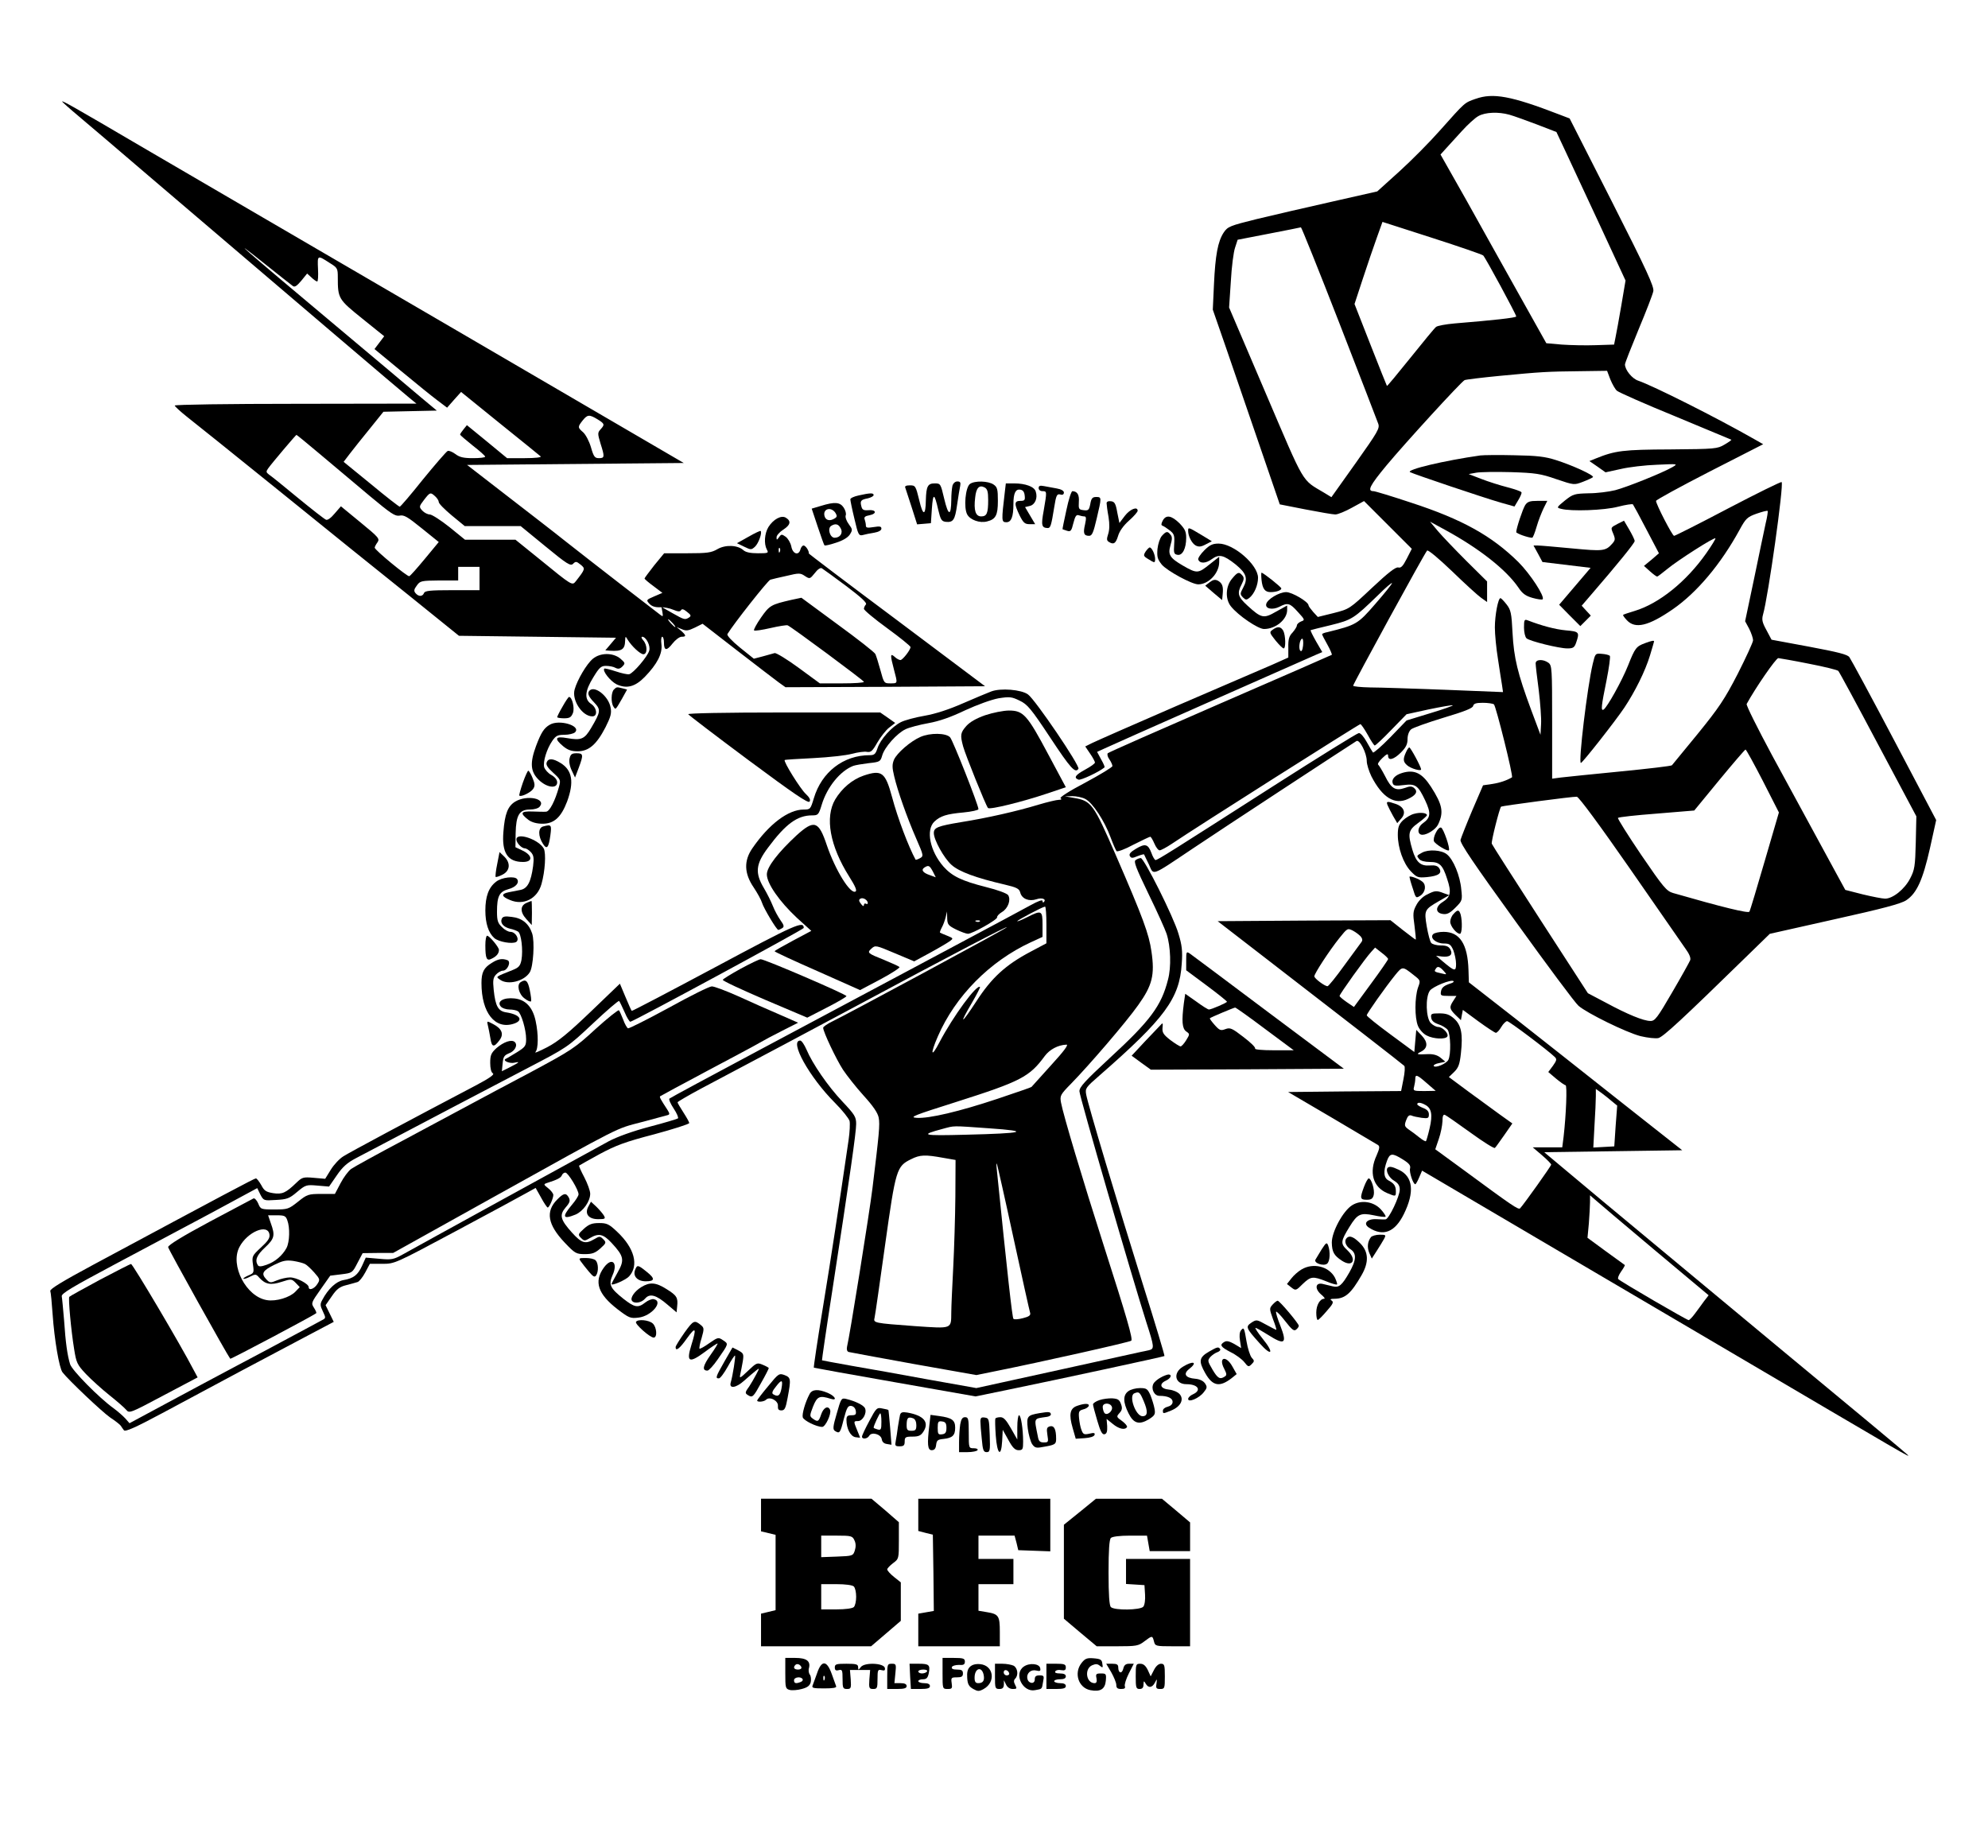 <?xml version="1.0" standalone="no"?>
<!DOCTYPE svg PUBLIC "-//W3C//DTD SVG 20010904//EN"
 "http://www.w3.org/TR/2001/REC-SVG-20010904/DTD/svg10.dtd">
<svg version="1.0" xmlns="http://www.w3.org/2000/svg"
 width="1024pt" height="952pt" viewBox="0 0 1024 952"
 preserveAspectRatio="xMidYMid meet">

<g transform="translate(0,952) scale(0.1,-0.1)"
fill="#000000" stroke="none">
<path d="M7601 9011 c-59 -21 -52 -15 -184 -163 -52 -59 -146 -154 -209 -211
l-114 -103 -234 -53 c-129 -29 -302 -69 -385 -89 -141 -35 -151 -39 -172 -70
-30 -46 -43 -116 -50 -267 l-6 -130 66 -190 c36 -105 113 -330 172 -501 l107
-312 132 -26 c72 -14 142 -26 154 -26 13 0 52 16 86 35 l62 34 123 -123 123
-123 -26 -51 c-20 -39 -30 -49 -44 -45 -13 3 -51 -26 -135 -105 -116 -109
-116 -109 -198 -130 l-81 -20 -24 26 c-13 15 -24 30 -24 34 0 18 -85 68 -115
68 -36 0 -98 -37 -103 -62 -5 -24 32 -31 67 -14 44 23 55 20 96 -26 37 -40 37
-42 17 -49 -12 -5 -22 -14 -22 -21 0 -6 -10 -22 -22 -36 -18 -18 -23 -35 -22
-77 l0 -52 -85 -38 c-48 -20 -268 -116 -490 -211 -222 -96 -419 -183 -437
-192 l-34 -17 25 -37 c14 -20 25 -41 25 -46 0 -5 -22 -21 -50 -36 -51 -28 -61
-42 -35 -52 11 -5 107 40 134 63 3 2 -5 20 -17 41 l-21 39 37 17 c32 16 995
441 1090 483 l33 14 -32 55 c-17 30 -30 56 -28 58 2 1 49 13 104 26 109 27
118 33 243 154 39 39 72 67 72 62 0 -5 -39 -53 -86 -107 -91 -105 -98 -108
-246 -145 -16 -3 -28 -8 -28 -11 0 -3 12 -27 27 -53 15 -27 25 -51 23 -53 -3
-2 -261 -115 -575 -251 -313 -136 -574 -251 -579 -256 -4 -5 -1 -19 8 -31 9
-13 16 -29 16 -35 0 -6 -63 -44 -139 -85 -84 -44 -135 -77 -128 -81 8 -5 4 -8
-9 -8 -11 0 -58 -11 -105 -25 -108 -33 -266 -69 -399 -90 -120 -20 -140 -28
-140 -56 0 -35 52 -129 91 -164 39 -35 125 -67 276 -102 60 -14 73 -21 78 -40
8 -33 45 -48 84 -35 29 10 53 0 37 -15 -3 -4 -6 -1 -6 6 0 8 -24 -1 -62 -22
-65 -36 -581 -311 -1393 -744 -253 -135 -463 -248 -467 -252 -4 -4 6 -27 22
-51 16 -24 26 -47 22 -51 -4 -3 -70 -23 -147 -43 -87 -23 -167 -52 -210 -75
-103 -56 -1001 -549 -1061 -583 -47 -26 -57 -28 -121 -22 l-69 6 -19 -42 c-22
-48 -44 -65 -97 -74 -37 -7 -78 -45 -108 -102 -12 -21 -11 -30 3 -59 16 -34
16 -35 -6 -46 -12 -7 -78 -42 -147 -79 -69 -37 -197 -106 -285 -152 -88 -47
-250 -133 -359 -192 l-199 -107 -21 24 c-12 13 -39 37 -61 53 -75 54 -214 195
-224 227 -14 46 -23 108 -31 227 -5 58 -10 113 -12 123 -2 14 53 47 267 161
149 79 376 200 505 269 l235 127 16 -33 c17 -32 18 -32 80 -28 57 3 69 7 109
41 44 37 48 38 105 33 l60 -5 40 58 c30 44 54 65 100 89 334 176 717 377 884
464 203 106 204 106 334 228 72 68 133 120 136 117 3 -3 15 -28 28 -57 12 -29
26 -51 30 -50 21 4 893 476 893 483 0 38 -41 20 -454 -201 -236 -126 -430
-228 -432 -226 -2 1 -16 33 -32 71 l-29 69 -150 -144 c-116 -111 -167 -153
-224 -183 -41 -21 -68 -33 -61 -25 15 16 16 91 1 160 -15 71 -52 110 -109 116
-56 6 -92 -15 -71 -41 7 -9 28 -16 45 -16 17 0 37 -4 44 -9 17 -11 42 -95 42
-143 0 -35 -4 -41 -47 -68 -27 -16 -52 -32 -58 -34 -19 -9 20 -26 45 -20 31 7
26 2 -25 -24 l-40 -20 4 40 c3 34 8 42 32 52 31 11 47 42 31 58 -16 16 -58 1
-95 -31 -27 -25 -32 -36 -32 -76 0 -28 5 -49 14 -54 9 -6 -18 -25 -90 -63
-339 -178 -649 -344 -680 -364 -20 -12 -49 -43 -65 -69 l-29 -47 -58 5 c-55 5
-61 3 -90 -25 -55 -53 -73 -61 -120 -54 -36 6 -46 12 -61 41 -11 19 -23 35
-28 35 -8 0 -160 -81 -838 -445 -158 -85 -224 -125 -221 -135 3 -8 8 -62 12
-120 9 -130 34 -277 51 -299 32 -41 204 -204 246 -233 26 -17 50 -36 54 -42 4
-6 11 -17 16 -23 6 -10 58 13 198 88 104 56 288 154 409 219 121 64 277 147
347 184 l127 67 -21 43 -21 43 32 46 c25 37 41 49 74 57 23 6 49 13 58 16 9 2
27 25 40 49 l24 45 64 0 c64 0 66 1 380 169 174 93 337 181 363 196 l47 26 28
-50 c15 -28 31 -51 34 -51 8 0 29 47 29 65 0 7 -12 23 -26 34 -24 19 -25 21
-8 27 54 17 73 27 78 40 3 8 11 14 18 14 14 0 68 -89 68 -112 0 -8 -16 -33
-35 -55 -52 -62 -46 -76 20 -49 39 17 75 68 75 107 0 15 -14 53 -30 84 -17 32
-29 59 -27 61 2 2 49 28 105 59 84 45 131 63 281 102 100 27 181 53 181 58 0
6 -14 30 -30 55 -16 25 -30 48 -30 52 0 3 53 34 118 69 297 157 605 321 797
424 492 264 796 423 780 408 -11 -11 -822 -448 -897 -484 -27 -13 -48 -28 -48
-33 0 -21 67 -162 102 -216 20 -30 67 -90 106 -133 50 -55 73 -89 78 -114 7
-36 2 -84 -32 -363 -15 -124 -118 -766 -131 -817 -3 -14 0 -24 8 -27 8 -2 159
-30 336 -62 l322 -57 108 22 c224 45 684 148 690 155 9 9 -22 117 -142 491
-108 337 -208 671 -220 736 -6 35 -4 40 53 98 91 93 283 316 345 404 72 101
86 154 68 276 -13 90 -42 170 -184 497 -115 264 -125 279 -216 294 l-46 8 38
1 c21 0 52 -6 68 -15 37 -19 98 -112 129 -196 13 -35 27 -67 31 -72 4 -5 43 9
87 33 44 22 83 41 87 41 3 0 13 -16 21 -35 8 -19 20 -35 27 -35 7 0 35 15 62
33 127 86 965 617 972 617 4 0 21 -25 38 -55 16 -30 33 -55 36 -55 4 0 43 36
86 81 l78 80 114 25 c63 13 119 23 124 21 5 -1 -47 -20 -114 -40 l-124 -38
-83 -86 c-46 -47 -86 -82 -90 -79 -3 4 -18 28 -32 54 -15 27 -32 47 -41 46 -9
-1 -209 -125 -445 -276 -514 -329 -591 -378 -602 -378 -4 0 -14 16 -21 36 -17
46 -32 51 -80 22 -29 -17 -37 -28 -31 -38 7 -11 13 -11 39 0 18 7 33 11 34 9
1 -2 12 -26 25 -52 26 -57 6 -65 227 83 141 95 811 534 842 553 16 10 53 -62
53 -103 0 -17 11 -52 24 -79 56 -109 120 -149 189 -116 41 19 52 38 31 56 -12
10 -22 10 -49 0 -47 -16 -69 -3 -101 62 -15 29 -31 55 -35 58 -5 3 4 18 21 34
23 22 30 25 30 12 0 -27 29 -20 66 17 26 26 34 43 34 68 0 21 7 41 18 51 9 8
85 35 167 60 107 32 151 49 153 61 3 12 15 16 50 16 26 0 52 -4 57 -8 10 -7
101 -371 93 -376 -27 -16 -62 -28 -101 -34 l-48 -7 -56 -130 c-30 -71 -57
-140 -60 -151 -4 -16 68 -122 287 -425 160 -222 304 -416 321 -430 44 -38 245
-137 319 -156 38 -9 77 -13 92 -10 26 7 119 93 459 425 l115 112 334 75 c248
55 342 80 369 98 54 36 85 104 122 268 l32 145 -216 410 c-119 226 -223 418
-231 429 -10 14 -58 26 -207 54 l-194 36 -26 49 c-22 40 -25 54 -18 80 27 93
108 670 96 683 -3 3 -127 -58 -276 -136 -148 -78 -273 -141 -278 -141 -9 0
-93 163 -93 180 0 5 124 73 276 151 l276 141 -44 25 c-196 112 -523 276 -599
302 -32 10 -69 56 -69 84 0 7 32 88 70 180 39 93 73 181 76 197 5 23 -33 106
-212 459 l-219 431 -55 21 c-246 95 -340 112 -429 80z m174 -82 c22 -6 85 -29
141 -50 l101 -39 46 -98 c25 -53 105 -225 178 -382 l132 -285 -22 -130 c-12
-71 -26 -146 -30 -165 l-7 -35 -94 -3 c-52 -2 -131 0 -175 3 l-80 7 -140 250
c-77 138 -200 357 -272 487 l-133 235 28 31 c15 16 52 57 82 90 30 33 68 68
85 77 35 20 103 23 160 7z m-135 -725 c12 -12 170 -304 170 -314 0 -7 -122
-20 -317 -36 -46 -4 -89 -12 -96 -18 -8 -6 -67 -78 -132 -159 -65 -81 -119
-146 -121 -145 -1 2 -40 97 -85 213 l-82 209 43 131 c23 71 56 166 72 211 l29
81 255 -82 c140 -45 259 -86 264 -91z m-742 -346 c105 -271 196 -505 201 -520
9 -24 -1 -41 -115 -202 l-126 -177 -36 22 c-120 72 -96 31 -303 515 l-188 440
9 135 c4 74 14 152 22 174 l13 40 160 31 c88 17 163 32 166 33 3 0 92 -221
197 -491z m1397 -293 c10 -24 25 -51 34 -58 9 -8 144 -68 301 -132 157 -65
286 -119 288 -120 2 -1 -14 -13 -35 -25 -37 -22 -47 -23 -278 -25 -244 -1
-285 -6 -386 -47 l-32 -13 42 -29 41 -29 78 17 c42 10 127 20 187 22 108 5
109 5 80 -12 -52 -30 -234 -103 -295 -119 -32 -8 -94 -16 -137 -16 -74 -2 -80
-4 -122 -37 -44 -36 -44 -37 -20 -43 51 -14 223 -8 294 11 39 10 73 15 76 12
3 -4 35 -62 70 -130 l64 -122 -38 -33 -39 -32 31 -28 c17 -15 33 -27 37 -27 3
0 26 18 52 39 53 44 242 165 248 158 2 -2 -19 -37 -48 -78 -102 -145 -242
-258 -368 -296 -30 -9 -57 -18 -59 -20 -3 -2 6 -14 19 -28 43 -46 111 -30 237
57 124 86 246 231 343 408 32 59 40 67 88 84 29 10 55 17 57 14 2 -2 -2 -31
-10 -63 -7 -33 -34 -160 -59 -282 l-47 -223 21 -39 c11 -22 20 -49 20 -59 0
-10 -36 -88 -79 -173 -68 -132 -98 -176 -206 -309 -70 -85 -130 -158 -133
-162 -4 -4 -124 -18 -267 -32 -143 -14 -280 -28 -305 -31 l-45 -6 0 291 c0
277 -1 292 -19 306 -28 20 -66 18 -66 -3 0 -9 7 -72 16 -138 8 -67 14 -146 12
-175 l-3 -55 -48 128 c-70 189 -89 267 -96 397 -5 103 -9 119 -31 147 -14 18
-28 32 -31 32 -12 1 -29 -88 -29 -151 0 -35 7 -108 16 -163 8 -55 18 -116 21
-135 l5 -35 -299 12 c-164 6 -337 12 -385 12 -49 1 -88 5 -88 9 0 9 368 683
381 696 5 5 58 -39 128 -106 66 -64 133 -125 150 -137 l31 -22 0 53 0 53 -106
105 c-58 58 -124 127 -147 154 l-41 49 79 -43 c174 -95 312 -203 376 -296 21
-32 38 -44 74 -54 25 -7 48 -10 51 -7 13 13 -63 130 -125 192 -137 135 -289
220 -553 306 -99 33 -185 59 -193 59 -34 0 -20 28 67 133 95 114 381 427 402
439 6 3 88 13 181 22 220 21 243 22 412 24 l141 2 17 -45z m-1583 -1371 c-3
-24 -8 -32 -14 -26 -11 11 -3 62 10 62 4 0 6 -16 4 -36z m2606 -93 c78 -15
147 -32 151 -37 5 -5 97 -175 205 -379 l197 -370 -3 -135 c-3 -122 -6 -141
-29 -185 -28 -55 -89 -104 -129 -104 -14 0 -65 10 -115 22 l-90 23 -41 75
c-43 79 -114 209 -336 618 -75 140 -135 259 -131 265 46 84 151 236 163 236 8
-1 79 -13 158 -29z m-238 -603 l83 -163 -73 -250 c-40 -137 -75 -255 -79 -261
-5 -10 -143 24 -393 96 -34 10 -50 29 -164 196 -69 102 -123 188 -120 191 3 4
93 14 199 22 l194 16 129 157 c71 86 132 157 135 157 3 1 43 -72 89 -161z
m-684 -453 c141 -203 270 -389 286 -412 20 -27 28 -48 24 -59 -4 -10 -45 -84
-93 -166 -76 -131 -89 -148 -112 -147 -35 0 -118 34 -229 94 l-93 49 -246 380
c-135 209 -247 384 -249 390 -4 10 40 184 48 191 5 4 372 53 390 51 10 0 119
-148 274 -371z m-3006 -289 l0 -95 -81 -43 c-129 -68 -201 -134 -280 -256 -78
-120 -92 -125 -23 -8 25 43 44 80 42 82 -16 16 -138 -150 -209 -285 -43 -83
-49 -63 -8 31 90 207 267 386 478 484 l61 28 0 63 c0 74 -5 76 -80 38 -28 -14
-50 -23 -50 -20 0 5 130 74 143 75 4 0 7 -42 7 -94z m24 -723 c-54 -60 -99
-110 -101 -112 -1 -2 -80 -29 -175 -61 -195 -65 -354 -103 -418 -98 -38 3 -12
13 206 82 333 106 377 129 456 237 25 33 67 56 111 58 13 1 -13 -34 -79 -106z
m-319 -325 c220 -15 180 -26 -120 -33 -227 -6 -239 -2 -120 30 64 17 43 17
240 3z m-237 -152 l64 -11 -1 -189 c-1 -104 -6 -268 -11 -365 -5 -97 -10 -201
-10 -231 -1 -87 7 -84 -186 -71 -215 16 -216 16 -209 44 3 12 27 181 54 374
55 392 59 405 134 442 46 23 72 24 165 7z m362 -411 c44 -203 83 -378 86 -387
4 -13 -5 -20 -37 -28 -23 -6 -45 -8 -49 -3 -6 6 -32 240 -85 763 -3 25 -3 41
0 35 2 -5 41 -176 85 -380z"/>
<path d="M7625 7174 c-183 -26 -383 -73 -362 -86 21 -11 380 -132 467 -157
l71 -20 19 32 c11 18 19 36 17 41 -2 5 -34 16 -72 26 -39 10 -99 29 -135 43
l-65 25 38 7 c21 4 102 5 180 3 125 -4 153 -8 233 -36 92 -31 92 -31 137 -14
26 10 49 21 52 24 9 9 -105 61 -190 88 -56 18 -98 23 -215 25 -80 2 -158 1
-175 -1z"/>
<path d="M7856 6918 c-13 -21 -46 -120 -46 -139 0 -7 62 -29 82 -29 4 0 14 26
23 57 9 32 26 74 36 95 l19 38 -50 0 c-40 0 -52 -4 -64 -22z"/>
<path d="M8335 6823 c-40 -21 -39 -19 -25 -53 11 -27 10 -33 -6 -51 -34 -38
-47 -39 -205 -24 -85 8 -164 15 -177 15 l-23 0 23 -42 23 -43 124 -15 124 -15
-81 -95 -81 -95 54 -55 55 -55 27 27 27 27 -24 26 -23 25 49 57 c139 161 224
266 224 276 0 7 -13 33 -28 59 l-27 46 -30 -15z"/>
<path d="M7850 6287 c0 -24 6 -49 13 -55 17 -15 168 -52 210 -52 30 0 37 4 46
31 18 53 15 56 -53 62 -54 5 -123 23 -198 52 -16 6 -18 1 -18 -38z"/>
<path d="M8473 6207 c-45 -17 -51 -24 -87 -115 -32 -80 -108 -216 -126 -227
-15 -9 -12 18 15 150 13 66 21 123 17 127 -4 4 -23 9 -41 10 -34 3 -34 2 -47
-52 -28 -118 -75 -510 -61 -510 8 0 177 215 224 285 55 83 107 187 132 269 11
37 21 70 21 72 0 6 -12 4 -47 -9z"/>
<path d="M320 8997 c0 -2 39 -37 88 -78 48 -40 206 -175 352 -300 742 -633
1312 -1119 1347 -1147 l38 -31 -622 -1 c-343 0 -623 -4 -623 -9 0 -4 28 -30
62 -57 35 -27 250 -200 478 -384 228 -185 530 -428 670 -540 l254 -205 405 -5
404 -5 -27 -32 -28 -33 24 -2 c61 -4 77 7 78 52 1 24 2 24 13 5 21 -34 65 -75
81 -75 22 0 21 48 -1 72 -9 10 -11 18 -5 18 20 0 44 -47 36 -72 -9 -31 -82
-116 -103 -121 -9 -2 -40 5 -70 15 -30 10 -56 16 -58 14 -12 -11 31 -65 63
-81 52 -24 95 -13 145 38 65 67 92 121 86 168 -3 21 -1 39 4 39 5 0 9 -13 9
-29 0 -44 14 -45 44 -6 15 19 36 35 47 35 25 0 24 7 -3 31 l-23 19 27 -11 c22
-10 34 -8 67 8 l40 20 178 -138 c98 -76 194 -149 214 -164 l35 -25 514 2 514
3 -457 343 c-252 188 -455 342 -452 342 3 0 1 9 -5 20 -6 11 -15 20 -21 20 -6
0 -13 -9 -16 -20 -9 -34 -40 -24 -47 15 -4 19 -17 41 -29 50 -20 14 -23 14
-34 -2 -12 -16 -13 -16 -13 0 0 9 16 27 35 39 37 24 41 44 13 61 -23 15 -65
-8 -90 -48 -20 -33 -24 -86 -8 -116 10 -18 7 -19 -46 -19 -38 0 -63 5 -75 16
-30 27 -93 29 -134 5 -31 -18 -52 -21 -155 -21 l-119 0 -51 -62 c-27 -35 -50
-65 -50 -68 0 -3 21 -21 47 -40 l45 -34 -42 -18 c-42 -18 -42 -19 -25 -38 12
-13 29 -19 54 -18 20 1 51 -5 69 -13 24 -10 35 -11 40 -2 5 8 14 5 31 -9 21
-16 22 -21 10 -29 -21 -13 -24 -12 -86 23 l-56 32 5 -27 c4 -23 3 -25 -11 -14
-27 20 -367 283 -486 377 -60 48 -200 156 -310 241 l-199 154 558 5 558 5
-1208 705 c-665 387 -1373 801 -1574 918 -368 216 -420 245 -420 239z m1188
-950 c10 -8 21 0 44 27 l30 37 22 -20 c12 -12 26 -21 30 -21 4 0 6 29 4 65 -3
72 -4 72 61 30 39 -24 41 -28 41 -73 0 -110 3 -114 126 -213 l113 -91 -25 -33
-25 -33 138 -114 c76 -63 160 -131 187 -151 l49 -37 36 41 36 40 200 -162
c110 -88 204 -165 210 -170 5 -5 -27 -9 -82 -9 l-91 0 -103 85 -104 85 -17
-21 c-10 -12 -18 -24 -18 -28 1 -3 30 -28 65 -56 35 -27 64 -53 64 -57 1 -5
-28 -8 -63 -8 -49 0 -69 5 -90 21 -15 11 -33 19 -40 16 -7 -3 -64 -69 -127
-146 -62 -78 -116 -141 -120 -141 -4 0 -71 52 -148 116 l-141 115 32 42 c18
24 65 82 103 129 l70 87 137 3 138 3 -78 65 c-42 36 -255 215 -472 397 -439
368 -543 459 -340 297 74 -59 141 -112 148 -117z m1570 -687 c37 -23 38 -27
15 -52 -15 -17 -15 -22 0 -72 22 -69 22 -76 -8 -76 -21 0 -27 7 -41 56 -9 31
-27 65 -40 77 -29 25 -29 28 -3 61 25 31 34 32 77 6z m-1423 -185 c69 -58 182
-153 251 -211 108 -90 129 -104 152 -100 23 5 41 -6 114 -65 l88 -71 -72 -87
c-39 -47 -75 -88 -80 -89 -9 -4 -178 135 -178 147 0 4 6 16 14 27 13 19 8 25
-87 103 l-101 83 -32 -37 c-19 -23 -37 -36 -45 -32 -8 3 -72 53 -144 112 -71
59 -138 113 -149 120 -16 12 -16 16 -5 32 20 28 143 173 146 173 2 0 59 -47
128 -105z m587 -212 c10 -9 18 -22 18 -29 0 -8 30 -38 67 -69 l67 -55 144 0
144 0 127 -104 c113 -93 130 -103 143 -90 13 13 17 13 38 -4 26 -21 25 -23
-24 -86 -19 -23 -17 -25 -186 113 l-125 101 -130 0 -130 0 -80 65 c-44 35 -89
64 -101 65 -11 0 -29 9 -39 20 -17 19 -17 21 9 55 31 40 33 41 58 18z m1775
-285 c-3 -8 -6 -5 -6 6 -1 11 2 17 5 13 3 -3 4 -12 1 -19z m-1547 -138 l0 -60
-140 0 c-116 0 -142 -3 -146 -15 -8 -19 -28 -19 -44 0 -9 11 -8 19 7 39 17 24
23 25 116 26 l97 0 0 35 0 35 55 0 55 0 0 -60z m1888 -38 c78 -59 110 -88 102
-96 -5 -5 -10 -16 -10 -22 0 -7 54 -52 120 -100 66 -48 120 -92 120 -97 0 -15
-41 -67 -52 -67 -6 0 -20 7 -30 17 -23 20 -23 9 -3 -67 19 -72 20 -70 -19 -70
-32 0 -33 1 -51 68 -10 37 -22 74 -26 83 -4 9 -92 78 -195 153 l-186 137 -52
-11 c-104 -24 -112 -28 -156 -91 -23 -33 -39 -63 -36 -66 3 -4 41 2 85 12 43
10 83 16 88 14 20 -8 392 -284 393 -291 0 -5 -51 -8 -114 -8 l-113 0 -109 80
c-60 44 -116 78 -124 76 -8 -2 -36 -10 -61 -17 l-46 -12 -71 57 c-43 35 -69
63 -65 70 32 53 208 276 221 280 10 3 48 12 85 20 62 15 70 15 93 -1 25 -16
26 -16 51 15 14 19 29 29 36 25 7 -4 63 -45 125 -91z m-893 -192 c10 -11 16
-20 13 -20 -3 0 -13 9 -23 20 -10 11 -16 20 -13 20 3 0 13 -9 23 -20z"/>
<path d="M4906 7018 c-3 -13 -6 -45 -6 -73 -1 -85 -15 -84 -36 4 -19 80 -19
81 -50 81 -35 0 -43 -15 -45 -85 -1 -84 -15 -84 -34 -2 -18 74 -20 77 -48 77
-19 0 -28 -4 -24 -12 2 -7 17 -53 33 -101 l28 -88 36 3 35 3 5 75 c6 83 13 81
33 -7 12 -50 17 -58 38 -61 39 -4 48 9 59 88 6 41 13 85 16 98 3 17 0 22 -15
22 -11 0 -21 -9 -25 -22z"/>
<path d="M4996 7027 c-23 -17 -33 -122 -14 -157 15 -28 65 -46 102 -36 45 11
56 32 56 106 0 60 -3 71 -22 84 -27 19 -98 21 -122 3z m94 -82 c0 -69 -7 -85
-36 -85 -29 0 -39 31 -31 97 5 50 21 67 49 52 14 -8 18 -22 18 -64z"/>
<path d="M5176 6988 c-18 -152 -18 -158 8 -158 25 0 36 28 36 94 0 55 11 77
34 74 15 -2 22 -11 24 -30 3 -24 0 -28 -22 -28 -32 0 -33 -15 -4 -75 19 -38
27 -45 51 -45 l29 0 -26 44 -26 44 25 6 c27 7 41 41 30 74 -7 25 -53 42 -111
42 l-43 0 -5 -42z"/>
<path d="M5350 7006 c0 -9 8 -16 20 -16 23 0 23 -1 6 -100 -14 -76 -11 -89 21
-90 14 0 18 13 33 106 10 63 14 71 31 67 12 -4 19 0 19 10 0 9 -14 17 -37 21
-21 4 -50 9 -65 12 -21 4 -28 2 -28 -10z"/>
<path d="M5493 6893 c-12 -54 -21 -99 -20 -99 1 -1 12 -4 23 -8 19 -6 23 -1
33 40 9 35 15 44 27 40 9 -3 22 -6 29 -6 10 0 11 -9 4 -41 -11 -46 -6 -59 21
-59 15 0 22 16 39 89 26 110 26 111 -3 111 -19 0 -25 -7 -30 -36 -6 -31 -10
-35 -34 -32 -25 3 -27 6 -25 42 3 38 -8 55 -33 56 -6 0 -20 -44 -31 -97z"/>
<path d="M4423 6968 c-24 -5 -43 -14 -43 -20 0 -6 9 -51 21 -100 19 -83 23
-89 43 -84 11 3 38 9 59 12 23 4 37 12 37 21 0 12 -9 13 -40 8 -32 -5 -40 -4
-40 8 0 9 -3 22 -6 31 -5 12 2 18 25 22 40 8 34 30 -6 26 -24 -2 -32 2 -36 19
-8 29 -3 35 33 42 16 4 30 11 30 17 0 12 -19 11 -77 -2z"/>
<path d="M5700 6928 c0 -7 4 -39 10 -71 6 -38 5 -67 -2 -88 -8 -25 -8 -33 3
-40 25 -16 36 -9 48 30 7 25 28 54 56 79 25 22 45 45 45 51 0 24 -39 9 -66
-26 l-28 -37 -11 54 c-8 46 -14 56 -32 58 -14 2 -23 -2 -23 -10z"/>
<path d="M4228 6914 l-47 -14 31 -93 c17 -50 32 -94 35 -96 2 -3 28 3 58 13
35 11 61 26 72 42 15 24 15 27 -5 54 -12 16 -19 36 -16 45 4 8 -1 26 -10 40
-19 29 -47 31 -118 9z m76 -37 c8 -14 8 -20 -4 -27 -25 -16 -47 -11 -53 12
-10 38 35 50 57 15z m26 -78 c14 -24 -2 -49 -31 -49 -24 0 -38 48 -18 61 22
14 38 10 49 -12z"/>
<path d="M5989 6838 c-8 -16 -9 -23 -1 -26 6 -2 23 -13 37 -24 23 -18 26 -26
23 -72 -3 -45 -1 -51 18 -54 25 -4 44 33 44 88 0 32 -7 46 -35 75 -41 40 -69
45 -86 13z"/>
<path d="M6120 6786 c0 -28 19 -65 39 -76 16 -8 28 -7 52 6 l31 16 -56 34
c-65 39 -66 39 -66 20z"/>
<path d="M3855 6755 l-59 -33 37 -18 c35 -17 37 -17 56 0 18 17 38 72 29 81
-2 2 -30 -11 -63 -30z"/>
<path d="M5985 6760 c-10 -11 -20 -41 -23 -68 -3 -41 0 -52 22 -80 28 -33 155
-102 188 -102 54 0 108 58 108 115 l0 27 -52 -41 c-56 -45 -63 -46 -134 -5
-69 40 -79 57 -65 105 9 31 10 44 0 55 -15 19 -22 18 -44 -6z"/>
<path d="M6203 6685 c-19 -19 -33 -40 -31 -47 8 -22 39 -21 70 2 37 27 60 22
122 -27 56 -46 65 -72 40 -119 -17 -32 -17 -35 -2 -51 14 -14 19 -14 33 -3 26
21 45 66 45 104 0 67 -126 176 -203 176 -31 0 -46 -7 -74 -35z"/>
<path d="M5901 6679 c-14 -23 -13 -24 32 -50 14 -8 17 -6 17 11 0 24 -17 60
-28 60 -4 0 -13 -10 -21 -21z"/>
<path d="M6346 6539 c-33 -39 -36 -104 -6 -142 37 -47 140 -117 171 -117 60 0
119 49 119 98 l0 23 -56 -31 c-65 -38 -77 -35 -149 31 -49 45 -54 63 -29 110
12 24 13 34 3 45 -17 20 -24 18 -53 -17z"/>
<path d="M6498 6533 c5 -47 18 -63 47 -63 28 0 55 9 55 19 0 7 -93 81 -102 81
-2 0 -2 -17 0 -37z"/>
<path d="M6231 6521 l-23 -18 43 -37 44 -37 3 31 c4 40 -2 56 -25 69 -14 7
-25 5 -42 -8z"/>
<path d="M6555 6276 c-17 -12 -17 -15 15 -55 18 -22 37 -41 42 -41 12 0 10 68
-2 91 -13 22 -29 24 -55 5z"/>
<path d="M3053 6126 c-31 -26 -79 -107 -93 -157 -16 -55 39 -139 91 -139 29 0
24 44 -6 64 -36 24 -33 66 11 137 31 51 40 59 65 59 17 0 39 -4 49 -10 14 -7
23 -6 36 7 15 16 15 18 -10 40 -38 32 -104 32 -143 -1z"/>
<path d="M3162 5968 c-14 -14 -16 -67 -2 -88 11 -17 10 -18 44 41 l26 47 -22
6 c-31 8 -32 8 -46 -6z"/>
<path d="M3037 5963 c-13 -13 -7 -30 24 -62 35 -37 33 -47 -15 -129 -35 -60
-52 -67 -125 -54 -61 11 -68 -2 -20 -42 23 -19 42 -26 74 -26 58 0 98 35 144
124 27 54 32 72 26 102 -10 57 -81 114 -108 87z"/>
<path d="M5105 5958 c-16 -6 -81 -33 -143 -60 -75 -33 -143 -55 -200 -65 -47
-8 -103 -23 -122 -33 -47 -24 -105 -88 -120 -134 -10 -30 -16 -36 -40 -36
-136 0 -248 -87 -288 -222 -17 -56 -18 -58 -52 -58 -80 0 -179 -75 -265 -200
-44 -64 -42 -129 7 -201 20 -30 39 -65 43 -79 9 -29 75 -140 84 -140 3 0 12 4
20 9 11 7 10 15 -9 41 -12 17 -30 50 -39 73 -9 23 -30 65 -46 92 -47 79 -43
124 22 210 90 121 150 165 226 165 31 0 34 3 50 56 28 91 95 173 162 199 11 4
47 10 80 14 57 6 60 8 69 39 12 43 76 115 121 136 19 9 72 23 117 31 56 10
116 31 189 66 63 29 135 55 172 62 58 9 68 8 109 -12 40 -19 58 -40 158 -191
105 -159 129 -185 145 -160 9 15 -223 357 -260 383 -34 25 -141 34 -190 15z"/>
<path d="M2898 5881 c-16 -27 -28 -52 -28 -55 0 -3 16 -6 35 -6 29 0 37 5 46
27 10 26 -4 83 -20 83 -3 0 -18 -22 -33 -49z"/>
<path d="M5075 5836 c-46 -16 -79 -35 -97 -55 -31 -35 -33 -47 -17 -106 12
-44 117 -305 128 -317 9 -10 178 32 303 74 l98 33 -91 170 c-108 203 -128 225
-202 225 -28 0 -83 -11 -122 -24z"/>
<path d="M3545 5841 c3 -5 143 -112 311 -237 233 -173 308 -224 314 -213 6 9
0 21 -19 39 -27 24 -117 168 -109 175 1 2 68 6 148 10 80 4 169 14 198 22 30
8 65 13 78 10 20 -3 28 4 53 48 17 29 44 64 61 77 l31 24 -38 27 -39 27 -498
0 c-303 0 -495 -4 -491 -9z"/>
<path d="M2832 5787 c-30 -17 -45 -41 -71 -110 -32 -87 -29 -131 13 -173 41
-41 96 -49 96 -14 0 13 -12 28 -30 38 -17 9 -33 28 -37 40 -7 28 13 94 42 136
18 26 27 31 62 31 23 0 48 6 55 13 33 33 -81 68 -130 39z"/>
<path d="M4741 5724 c-51 -22 -121 -83 -136 -117 -10 -24 -10 -41 1 -86 17
-73 65 -210 114 -322 38 -87 38 -89 18 -100 -11 -6 -21 -9 -22 -7 -36 66 -92
213 -121 322 -35 129 -53 142 -146 111 -59 -20 -112 -65 -147 -123 -54 -92
-27 -240 72 -397 31 -49 41 -72 33 -77 -26 -17 -104 109 -148 238 -42 126 -65
133 -155 52 -96 -89 -154 -164 -154 -202 0 -47 65 -140 155 -224 l74 -67 -94
-50 c-52 -28 -95 -52 -95 -55 0 -3 99 -49 220 -102 l220 -98 106 56 c58 31
102 60 97 63 -4 4 -39 20 -78 36 -87 35 -90 37 -66 59 20 18 23 17 120 -24
l100 -42 83 45 c46 25 91 52 102 60 17 13 17 14 -15 27 -19 7 -35 15 -37 16
-2 1 2 13 9 26 7 12 16 37 20 53 l7 30 1 -36 c1 -31 6 -37 46 -57 25 -12 52
-22 61 -22 23 0 154 74 150 85 -1 6 10 18 25 27 32 19 47 63 32 87 -6 9 -54
27 -115 42 -126 32 -174 56 -218 105 -70 80 -92 189 -47 232 31 29 62 39 150
47 42 4 77 12 77 17 0 21 -131 353 -146 370 -21 23 -103 24 -153 2z m64 -693
l15 -30 -30 11 c-36 12 -47 27 -29 39 22 14 27 11 44 -20z m-335 -163 c0 -5
-4 -6 -10 -3 -5 3 -10 0 -10 -7 -1 -8 -6 -6 -15 6 -12 15 -12 22 -3 27 13 8
38 -7 38 -23z m577 -94 c-3 -3 -12 -4 -19 -1 -8 3 -5 6 6 6 11 1 17 -2 13 -5z"/>
<path d="M7242 5645 c-16 -35 -15 -49 6 -67 19 -17 72 -32 72 -21 0 12 -54
113 -61 113 -3 0 -11 -11 -17 -25z"/>
<path d="M2934 5614 c-4 -16 0 -40 11 -63 l17 -36 19 50 c25 67 24 75 -11 75
-24 0 -31 -5 -36 -26z"/>
<path d="M2816 5593 c-5 -12 5 -28 33 -53 39 -36 40 -38 30 -74 -20 -72 -48
-126 -66 -127 -10 -1 -42 0 -72 1 -60 2 -64 -9 -18 -44 17 -12 42 -19 72 -19
59 0 95 33 126 114 37 101 27 162 -34 199 -39 24 -63 25 -71 3z"/>
<path d="M2693 5488 c-12 -35 -20 -64 -18 -66 8 -9 59 16 71 34 10 15 10 26
-3 57 -8 20 -18 37 -22 37 -3 0 -16 -28 -28 -62z"/>
<path d="M7224 5539 c-38 -11 -58 -33 -50 -54 4 -13 16 -14 56 -9 61 8 74 -1
111 -79 31 -66 28 -89 -11 -117 -30 -21 -32 -60 -3 -60 25 0 68 28 80 52 31
64 23 103 -36 195 -46 71 -85 90 -147 72z"/>
<path d="M2654 5391 c-38 -23 -54 -63 -61 -156 -9 -108 22 -155 101 -155 51 0
50 33 -1 58 l-38 18 1 72 c2 93 19 122 73 122 22 0 44 6 51 15 35 42 -66 62
-126 26z"/>
<path d="M7147 5373 c4 -10 17 -35 28 -55 l22 -38 20 23 c27 29 16 61 -28 76
-43 15 -50 14 -42 -6z"/>
<path d="M7284 5328 c-17 -4 -43 -20 -58 -34 -21 -21 -26 -36 -26 -74 0 -67
28 -147 67 -188 31 -32 36 -34 83 -30 60 6 80 20 63 46 -8 12 -21 16 -48 14
-48 -4 -71 17 -90 81 -25 84 -21 101 30 138 25 18 45 36 45 40 0 12 -34 16
-66 7z"/>
<path d="M2798 5263 c-27 -7 -27 -50 -1 -90 20 -31 29 -20 38 45 7 54 5 56
-37 45z"/>
<path d="M7396 5231 c-9 -16 -13 -36 -10 -44 6 -15 70 -54 77 -47 8 9 -28 113
-40 117 -7 3 -19 -9 -27 -26z"/>
<path d="M2660 5196 c0 -18 27 -46 44 -46 7 0 21 -9 31 -20 14 -16 16 -29 11
-71 -11 -82 -29 -116 -65 -123 -17 -3 -44 -9 -61 -12 -40 -8 -38 -22 7 -40 70
-30 141 7 162 82 19 67 24 159 12 183 -26 47 -141 86 -141 47z"/>
<path d="M7325 5128 c-29 -16 -29 -16 -15 -33 7 -9 29 -15 55 -15 50 0 66 -15
89 -87 23 -68 18 -93 -21 -118 -41 -25 -41 -58 0 -63 21 -3 36 5 64 33 35 35
36 38 30 93 -6 71 -41 156 -75 182 -28 22 -94 26 -127 8z"/>
<path d="M2561 5069 c-7 -33 -10 -63 -8 -66 3 -2 19 3 36 12 39 20 42 61 7 94
l-23 22 -12 -62z"/>
<path d="M5850 5090 c-12 -7 0 -38 67 -177 45 -92 86 -184 92 -203 21 -65 25
-171 7 -237 -34 -134 -91 -211 -301 -404 -125 -116 -155 -148 -155 -170 0 -25
272 -962 345 -1191 41 -127 42 -136 13 -143 -13 -2 -218 -48 -456 -100 l-433
-95 -247 44 c-136 25 -314 57 -397 71 -82 15 -150 27 -151 28 -1 1 22 160 52
352 93 604 124 823 124 865 0 37 -7 48 -70 115 -75 79 -156 197 -186 269 -11
25 -25 46 -32 46 -58 0 47 -189 179 -321 38 -38 71 -80 75 -93 3 -13 1 -57 -5
-98 -52 -355 -89 -599 -132 -861 -28 -170 -49 -310 -47 -312 1 -1 190 -35 418
-75 l415 -73 175 36 c263 54 795 169 798 172 2 2 -48 169 -112 372 -128 409
-281 920 -291 974 -6 33 -3 37 67 98 338 295 414 398 425 577 5 66 1 96 -17
155 -25 86 -177 389 -194 389 -6 0 -18 -4 -26 -10z"/>
<path d="M7260 5003 c0 -3 7 -30 17 -59 16 -52 16 -52 40 -37 25 17 31 54 10
71 -17 15 -67 33 -67 25z"/>
<path d="M2555 4978 c-38 -29 -55 -76 -55 -148 0 -66 16 -115 46 -142 23 -20
93 -32 113 -20 19 13 -3 52 -30 52 -11 0 -31 11 -44 25 -21 20 -25 34 -25 79
0 80 12 103 59 116 37 10 57 32 45 51 -11 18 -81 10 -109 -13z"/>
<path d="M7350 4912 c-20 -9 -44 -33 -54 -53 -18 -33 -19 -45 -10 -108 5 -39
8 -71 6 -71 -2 0 -32 23 -67 50 l-63 50 -445 -2 -445 -3 246 -190 c407 -314
706 -546 715 -555 5 -4 3 -35 -4 -69 l-12 -61 -291 -2 -291 -3 225 -132 c124
-73 231 -137 238 -141 10 -7 8 -18 -7 -53 -41 -88 -19 -164 55 -195 43 -18 44
-18 44 9 0 28 -9 41 -37 56 -26 13 -29 46 -9 101 15 41 27 42 83 7 32 -20 40
-31 36 -46 -5 -19 16 -81 27 -81 3 0 12 16 20 35 l15 35 605 -356 c333 -196
745 -438 915 -538 1008 -593 998 -588 980 -569 -5 6 -293 246 -640 533 -346
288 -765 636 -931 774 l-300 251 355 5 356 5 -165 130 c-91 72 -226 178 -300
237 -74 59 -247 195 -384 303 l-250 195 -2 63 c-4 134 -45 197 -128 197 -23 0
-47 -5 -54 -12 -19 -19 15 -48 55 -48 29 0 36 -5 49 -35 7 -19 14 -50 14 -70
0 -41 -7 -39 -69 13 l-34 29 29 -4 c42 -5 59 9 45 36 -9 16 -21 21 -50 21 -21
0 -43 6 -49 13 -6 7 -16 45 -23 85 -14 84 -12 87 64 131 l52 30 -28 10 c-38
15 -46 14 -87 -7z m-341 -216 c9 -11 10 -20 4 -28 -5 -7 -45 -61 -88 -120 -43
-60 -82 -108 -87 -108 -15 0 -68 40 -68 51 0 14 77 132 129 197 41 51 42 52
70 38 15 -8 33 -22 40 -30z m141 -116 c0 -4 -40 -62 -88 -127 l-88 -120 -37
25 c-20 14 -37 28 -37 32 0 9 133 195 163 227 l20 22 33 -26 c19 -14 34 -29
34 -33z m131 -82 c36 -28 37 -28 23 -65 -17 -50 -18 -155 0 -198 8 -19 28 -41
45 -49 34 -18 97 -21 106 -5 9 14 -24 49 -47 49 -10 0 -27 9 -38 20 -25 25
-29 133 -5 167 15 21 111 60 122 49 3 -3 -3 -8 -13 -11 -37 -12 -49 -22 -52
-44 -3 -19 1 -21 38 -21 l42 0 -16 -25 c-22 -33 -20 -42 11 -73 l28 -27 5 27
5 26 80 -59 c44 -32 85 -59 90 -59 6 0 19 14 28 30 10 17 24 30 30 30 11 0
210 -150 246 -185 11 -11 9 -18 -10 -45 l-24 -32 40 -34 c22 -18 44 -34 49
-34 9 0 3 -152 -10 -265 l-7 -55 -76 0 -76 0 48 -41 c26 -22 47 -44 47 -48 0
-7 -139 -202 -160 -225 -9 -9 -38 11 -296 201 l-141 103 18 53 c10 28 18 69
19 91 0 27 4 37 13 33 7 -3 66 -44 131 -91 66 -48 122 -83 126 -79 5 4 26 35
49 67 l41 59 -63 45 c-34 25 -107 78 -163 119 l-101 75 28 27 c22 22 28 40 34
95 11 100 2 146 -35 179 -24 21 -40 27 -76 27 -41 0 -45 -2 -42 -22 2 -16 14
-26 37 -34 19 -6 40 -19 48 -29 15 -22 18 -127 3 -155 -11 -20 -67 -43 -75
-31 -2 5 10 12 28 15 l32 7 -24 20 c-17 14 -38 20 -65 19 -60 -3 -64 -1 -36
13 35 18 36 48 3 83 l-28 29 -5 -57 -5 -57 -122 90 c-68 50 -123 94 -123 99 0
9 96 145 147 208 37 45 37 45 94 0z m155 21 c18 -20 18 -20 -11 -13 -37 8 -39
10 -30 23 9 16 20 13 41 -10z m-86 -579 l45 -39 -59 -1 c-56 0 -58 1 -52 23 3
12 6 30 6 40 0 25 10 21 60 -23z m952 -92 l28 -23 -8 -105 -7 -105 -54 -3 -54
-3 6 113 c4 62 7 130 7 151 l0 38 28 -20 c15 -11 39 -30 54 -43z m-961 -19
c33 -17 39 -51 23 -120 -8 -35 -17 -65 -19 -67 -2 -3 -18 6 -34 19 -16 13 -41
32 -55 41 -22 16 -23 21 -13 48 8 22 16 28 27 24 8 -4 32 -9 53 -12 33 -4 37
-2 37 18 0 15 -9 25 -30 33 -16 6 -30 15 -30 19 0 11 18 10 41 -3z m1177 -744
l283 -237 -24 -31 c-13 -18 -34 -47 -47 -64 -13 -18 -28 -33 -32 -33 -9 0
-346 196 -362 211 -5 4 2 22 14 39 12 17 21 32 19 34 -2 1 -46 33 -98 71 l-94
69 7 74 c3 41 6 91 6 110 l0 35 23 -20 c12 -11 149 -127 305 -258z"/>
<path d="M2714 4870 c-35 -14 -36 -47 -4 -83 l29 -32 1 63 c0 34 -1 62 -2 61
-2 0 -13 -4 -24 -9z"/>
<path d="M7487 4812 c-10 -10 -17 -28 -17 -40 0 -22 32 -62 50 -62 11 0 13 62
4 98 -8 27 -16 28 -37 4z"/>
<path d="M2584 4786 c-8 -21 10 -42 44 -50 15 -3 33 -10 41 -15 16 -11 26 -95
17 -146 -6 -30 -14 -39 -44 -51 -92 -37 -89 -34 -67 -50 40 -30 125 -9 154 38
18 29 26 158 12 200 -17 51 -52 79 -105 85 -36 5 -47 2 -52 -11z"/>
<path d="M2500 4651 c0 -70 7 -83 33 -69 25 12 37 27 37 45 0 14 -49 73 -61
73 -5 0 -9 -22 -9 -49z"/>
<path d="M6110 4572 l0 -50 105 -78 c58 -43 105 -81 105 -84 0 -5 -80 -40 -93
-40 -5 0 -34 18 -65 41 l-57 40 -7 -48 c-12 -93 -9 -131 12 -146 19 -13 19
-14 0 -45 -11 -18 -24 -32 -29 -32 -5 0 -29 15 -53 33 -36 28 -42 39 -40 63 3
25 1 27 -10 14 -8 -8 -45 -47 -82 -86 l-67 -72 49 -36 50 -36 497 2 497 3
-388 290 c-213 160 -395 296 -405 303 -18 12 -19 10 -19 -36z m406 -352 l148
-110 -103 0 c-62 0 -100 4 -96 9 3 6 -24 32 -61 60 -58 45 -68 49 -92 40 -24
-9 -30 -7 -55 21 -16 18 -27 33 -25 35 5 5 122 54 130 55 4 0 73 -49 154 -110z"/>
<path d="M2533 4560 c-41 -25 -53 -48 -53 -104 0 -153 70 -241 167 -209 51 17
32 47 -38 58 -43 6 -57 31 -66 116 -5 49 -3 63 12 79 10 11 26 20 35 20 24 0
44 46 24 54 -27 10 -48 7 -81 -14z"/>
<path d="M3815 4530 c-49 -27 -91 -53 -92 -57 -2 -5 95 -50 216 -102 l219 -93
101 52 c55 28 101 55 101 59 0 9 -423 191 -442 190 -7 0 -53 -22 -103 -49z"/>
<path d="M2682 4461 c-22 -13 -10 -62 20 -84 15 -12 30 -18 33 -15 3 3 0 28
-6 57 -10 50 -21 59 -47 42z"/>
<path d="M3445 4329 c-110 -60 -204 -107 -210 -106 -5 2 -17 22 -25 45 -9 22
-18 44 -22 48 -4 3 -58 -40 -121 -97 -106 -98 -127 -111 -328 -219 -118 -62
-261 -139 -319 -170 -58 -31 -213 -114 -345 -185 -132 -70 -252 -136 -266
-146 -14 -10 -39 -43 -55 -74 l-29 -55 -70 0 c-66 0 -73 -2 -120 -40 -48 -38
-53 -40 -121 -40 -70 0 -72 1 -84 31 -7 16 -18 28 -24 26 -6 -3 -108 -57 -226
-120 -140 -75 -215 -121 -214 -131 1 -11 303 -553 320 -575 3 -3 432 224 443
235 2 2 -3 14 -12 28 -15 23 -14 26 34 94 l50 71 57 7 c56 7 57 7 83 58 l27
51 78 1 79 0 510 284 c680 378 633 354 770 390 66 18 126 34 134 36 11 3 11 8
-1 27 -34 52 -42 66 -38 70 3 2 113 62 245 132 132 70 254 135 270 145 17 10
67 37 113 60 l83 42 -98 43 c-54 23 -149 65 -212 94 -63 28 -124 51 -135 50
-12 0 -111 -49 -221 -110z m-1965 -1095 c14 -37 12 -111 -4 -142 -21 -39 -59
-72 -103 -87 -28 -10 -40 -10 -45 -2 -16 26 -6 51 37 91 49 46 53 62 30 125
l-14 41 45 0 c39 0 46 -3 54 -26z m-92 -73 c3 -18 -8 -34 -44 -67 -45 -42 -47
-45 -41 -88 6 -42 5 -44 -24 -56 -16 -7 -28 -15 -25 -17 2 -2 18 2 34 11 28
14 31 14 48 -6 31 -34 59 -39 114 -21 50 16 52 16 73 -5 l21 -22 -23 -24 c-28
-29 -99 -51 -146 -43 -107 17 -191 179 -142 273 41 79 147 123 155 65z m183
-152 c9 -4 30 -24 48 -44 30 -34 30 -37 15 -60 -16 -25 -44 -34 -44 -15 0 17
-63 50 -96 50 -17 0 -48 -7 -67 -15 -34 -14 -37 -14 -56 6 -27 29 -18 44 42
74 43 21 60 25 97 20 25 -4 52 -11 61 -16z"/>
<path d="M2513 4238 c3 -12 9 -42 13 -66 7 -47 18 -49 47 -10 24 32 12 60 -35
84 -30 16 -31 16 -25 -8z"/>
<path d="M7148 3505 c-13 -13 6 -52 33 -67 21 -13 29 -25 29 -46 0 -34 -56
-152 -73 -153 -7 -1 -28 0 -48 1 -48 2 -70 -23 -37 -44 73 -47 133 -23 179 70
56 114 48 193 -25 228 -36 17 -49 19 -58 11z"/>
<path d="M7026 3407 c-22 -59 -21 -67 14 -67 23 0 31 5 36 25 6 25 -12 85 -26
85 -4 0 -15 -19 -24 -43z"/>
<path d="M2870 3341 c-61 -61 -49 -129 38 -221 54 -57 60 -60 105 -60 38 0 53
6 79 29 31 28 32 31 15 48 -16 16 -19 16 -46 0 -46 -27 -65 -21 -115 34 -60
67 -66 90 -32 130 21 24 24 34 16 50 -14 26 -27 24 -60 -10z"/>
<path d="M3031 3306 c-21 -38 0 -66 50 -66 35 0 39 2 30 18 -5 9 -22 29 -38
45 l-29 27 -13 -24z"/>
<path d="M6965 3312 c-47 -29 -105 -137 -105 -192 1 -49 11 -67 52 -94 57 -37
79 7 27 55 -35 33 -34 45 13 121 40 65 56 72 124 58 31 -7 58 -10 61 -7 2 3
-8 19 -24 37 -37 41 -102 51 -148 22z"/>
<path d="M3008 3191 c-31 -28 -32 -31 -15 -48 16 -16 19 -16 46 0 45 26 68 21
111 -25 64 -69 68 -88 31 -153 -17 -30 -31 -57 -31 -59 0 -11 72 20 90 39 52
56 28 146 -60 229 -43 41 -54 46 -94 46 -36 0 -52 -6 -78 -29z"/>
<path d="M7062 3148 c-18 -23 -21 -53 -9 -82 l13 -29 25 39 c14 22 31 49 38
62 11 21 10 22 -22 22 -19 0 -39 -6 -45 -12z"/>
<path d="M6937 3143 c-15 -14 -6 -41 18 -57 34 -22 32 -56 -5 -121 -38 -66
-53 -79 -85 -71 -14 3 -36 9 -50 12 -39 10 -45 -23 -11 -53 15 -12 23 -23 17
-23 -22 0 -41 -33 -41 -71 0 -21 3 -39 8 -38 4 0 25 21 46 46 32 36 37 46 25
54 -10 6 -6 9 16 9 54 1 84 27 138 121 39 67 37 121 -7 165 -33 33 -55 42 -69
27z"/>
<path d="M6808 3085 c-13 -22 -28 -46 -32 -53 -11 -18 42 -36 60 -21 15 12 17
62 5 94 -7 17 -10 15 -33 -20z"/>
<path d="M2992 3022 c7 -10 26 -34 41 -52 23 -27 30 -31 38 -19 13 20 11 63
-3 77 -7 7 -29 12 -51 12 -35 0 -37 -1 -25 -18z"/>
<path d="M3110 2990 c-52 -72 -30 -136 71 -214 59 -45 66 -48 108 -43 68 8
131 85 78 95 -9 2 -29 -6 -43 -17 -38 -30 -55 -26 -113 19 -69 55 -77 73 -56
121 30 66 -4 96 -45 39z"/>
<path d="M513 2927 c-83 -45 -154 -84 -156 -87 -6 -6 9 -173 25 -270 11 -69
15 -79 61 -128 28 -29 82 -78 121 -109 39 -31 78 -65 87 -76 15 -18 22 -15
191 75 l176 93 -22 41 c-63 122 -312 543 -321 543 -5 0 -78 -38 -162 -82z"/>
<path d="M3271 2978 c-12 -32 13 -58 55 -58 48 0 49 14 5 49 -46 37 -49 37
-60 9z"/>
<path d="M6704 2981 c-17 -10 -41 -31 -53 -47 l-22 -28 23 -18 c22 -17 24 -16
58 18 42 40 52 41 121 14 28 -12 54 -19 56 -16 2 2 -3 18 -11 35 -31 58 -112
78 -172 42z"/>
<path d="M3303 2890 c-34 -21 -58 -55 -48 -70 11 -17 50 -11 68 11 24 28 57
19 116 -32 l46 -39 3 31 c5 45 -2 56 -55 89 -55 35 -86 37 -130 10z"/>
<path d="M6555 2800 c-17 -19 -17 -22 2 -75 12 -30 19 -55 17 -55 -2 0 -26 12
-53 27 -47 26 -49 27 -75 10 -31 -21 -29 -27 42 -106 63 -71 77 -52 16 23 -25
31 -41 56 -37 56 5 0 33 -16 63 -35 88 -56 101 -47 65 46 -14 35 -24 67 -22
72 1 5 22 -16 46 -47 35 -45 46 -54 57 -45 8 6 14 15 14 20 0 11 -99 129 -109
129 -4 0 -16 -9 -26 -20z"/>
<path d="M3276 2711 c-7 -11 72 -81 91 -81 20 0 16 54 -5 73 -20 18 -77 23
-86 8z"/>
<path d="M3526 2656 c-25 -36 -46 -69 -46 -75 0 -24 21 -8 59 46 45 62 50 54
22 -36 -27 -87 -12 -95 68 -36 33 25 64 45 67 45 3 0 -13 -27 -36 -59 -40 -57
-45 -81 -16 -81 7 0 31 26 53 58 57 82 56 79 28 98 -25 17 -27 16 -72 -15 -25
-18 -47 -30 -50 -28 -2 3 2 28 11 55 13 46 13 52 -2 65 -35 29 -40 27 -86 -37z"/>
<path d="M6392 2667 c-7 -8 -9 -29 -5 -52 l6 -39 -35 21 c-25 14 -40 18 -51
11 -27 -15 -20 -26 32 -53 27 -13 59 -37 70 -51 20 -26 23 -26 38 -11 15 15
15 18 0 34 -8 10 -20 47 -26 82 -12 72 -14 77 -29 58z"/>
<path d="M3731 2506 c-45 -79 -47 -86 -28 -86 7 0 27 27 46 61 18 33 35 59 37
56 4 -3 -12 -105 -22 -138 -10 -34 27 -29 69 9 23 21 51 44 61 52 19 15 19 14
1 -20 -10 -19 -26 -47 -36 -62 -24 -33 -23 -35 0 -48 17 -9 24 -2 60 64 23 40
41 76 41 79 0 2 -14 10 -31 17 -29 12 -32 11 -76 -31 -41 -39 -45 -41 -40 -19
3 14 9 44 13 67 6 39 4 42 -23 57 l-30 15 -42 -73z"/>
<path d="M6228 2558 c-52 -30 -55 -49 -20 -111 38 -67 74 -74 136 -26 l26 21
-22 39 c-33 60 -74 48 -42 -12 13 -26 14 -33 2 -40 -24 -16 -36 -9 -63 37 -25
43 -26 46 -10 65 10 10 26 21 36 24 11 4 17 11 14 16 -9 13 -15 11 -57 -13z"/>
<path d="M6093 2480 c-53 -32 -41 -90 18 -90 60 0 80 -31 34 -52 -14 -6 -25
-17 -25 -24 0 -20 56 3 80 34 18 22 19 28 7 46 -9 13 -27 22 -50 24 -51 4 -64
25 -32 50 46 36 22 45 -32 12z"/>
<path d="M3956 2379 c-31 -37 -56 -70 -56 -73 0 -10 35 -7 46 4 19 19 64 -6
61 -32 -1 -17 3 -23 18 -23 17 0 22 11 32 65 18 97 17 104 -16 117 -28 10 -31
8 -85 -58z m69 -13 c-7 -35 -18 -43 -42 -28 -9 5 -5 17 14 40 30 39 37 36 28
-12z"/>
<path d="M5978 2424 c-15 -8 -32 -22 -37 -32 -13 -26 4 -62 31 -62 43 0 68
-12 68 -31 0 -12 -10 -21 -25 -25 -14 -3 -25 -12 -25 -20 0 -17 0 -17 44 1 48
20 66 57 42 84 -10 11 -34 21 -54 23 -45 4 -54 29 -17 46 26 12 34 32 13 32
-7 -1 -25 -7 -40 -16z"/>
<path d="M5812 2354 c-28 -20 -28 -57 1 -114 26 -53 55 -61 106 -30 29 19 33
25 28 53 -3 18 -13 49 -21 70 -15 33 -20 37 -54 37 -21 0 -48 -7 -60 -16z m79
-51 c23 -54 21 -78 -6 -78 -35 0 -73 106 -42 118 24 10 28 7 48 -40z"/>
<path d="M4170 2339 c-22 -41 -40 -103 -35 -120 6 -17 71 -49 100 -49 17 0 48
67 41 87 -10 25 -34 13 -46 -22 -13 -39 -18 -41 -44 -22 -16 12 -16 15 2 62
21 52 33 58 90 40 37 -12 25 13 -14 30 -50 21 -81 19 -94 -6z"/>
<path d="M4310 2239 c-20 -68 -21 -82 -9 -90 24 -15 27 -11 45 61 16 61 22 70
39 68 12 -2 21 -12 23 -25 3 -19 -1 -23 -22 -23 -21 0 -26 -5 -26 -24 0 -44
20 -84 46 -89 13 -2 24 -3 24 -2 0 1 -7 19 -15 38 -19 46 -19 47 5 47 23 0 46
40 36 65 -6 16 -48 37 -97 49 -25 6 -27 3 -49 -75z"/>
<path d="M5663 2308 c-18 -6 -33 -16 -33 -22 0 -6 10 -44 22 -84 16 -55 25
-72 37 -70 12 3 15 14 14 42 l-3 37 31 -25 c31 -26 63 -34 74 -17 3 5 -9 19
-25 31 -30 21 -30 23 -14 41 14 15 16 26 8 47 -8 22 -16 27 -44 29 -19 1 -50
-3 -67 -9z m64 -34 c8 -22 -27 -50 -39 -31 -4 6 -8 20 -8 30 0 22 38 23 47 1z"/>
<path d="M5547 2278 c-36 -13 -42 -44 -22 -113 l16 -56 46 3 c28 2 48 8 51 17
3 10 -3 12 -27 6 -27 -6 -32 -3 -40 18 -6 14 -11 42 -13 63 -3 33 0 38 21 44
14 3 26 11 29 18 4 14 -22 14 -61 0z"/>
<path d="M4478 2201 c-21 -39 -38 -75 -38 -81 0 -15 28 -12 37 4 12 22 61 9
65 -18 2 -13 11 -22 26 -24 l24 -4 -7 89 c-4 48 -8 89 -9 90 -2 2 -16 5 -32 8
-27 6 -31 2 -66 -64z m62 -5 c0 -39 -2 -44 -20 -39 -11 3 -20 7 -20 9 0 11 30
74 34 74 4 0 6 -20 6 -44z"/>
<path d="M4636 2232 c-2 -9 -7 -37 -11 -62 -3 -25 -8 -57 -11 -72 -5 -25 -3
-28 20 -28 21 0 26 5 26 25 0 22 4 25 40 25 31 0 43 5 56 25 32 49 3 84 -83
99 -25 4 -33 1 -37 -12z m68 -18 c10 -4 16 -18 16 -35 0 -24 -4 -29 -25 -29
-21 0 -25 5 -25 28 0 39 7 46 34 36z"/>
<path d="M5355 2241 c-64 -11 -68 -16 -61 -80 4 -30 14 -66 22 -79 13 -19 21
-22 52 -16 66 11 72 14 72 42 0 50 -10 70 -32 65 -16 -5 -18 -11 -13 -44 6
-37 5 -39 -18 -39 -20 0 -27 6 -31 30 -20 101 -24 91 48 102 11 2 19 7 19 13
-2 13 -10 14 -58 6z"/>
<path d="M4787 2179 c-12 -99 -9 -129 12 -129 14 0 21 8 23 28 3 23 8 27 38
30 46 5 60 18 60 58 0 39 -17 51 -83 60 l-44 6 -6 -53z m88 -14 c0 -23 -5 -31
-22 -33 -20 -3 -23 1 -23 33 0 32 3 36 23 33 17 -2 22 -10 22 -33z"/>
<path d="M5240 2168 l0 -63 -33 58 c-24 42 -37 57 -54 57 -12 0 -24 -3 -26 -7
-2 -5 -1 -44 2 -87 7 -98 28 -116 33 -29 l3 58 29 -52 c22 -41 35 -53 53 -53
21 0 23 5 23 44 0 63 -11 136 -21 136 -5 0 -9 -28 -9 -62z"/>
<path d="M4946 2183 c-3 -21 -6 -62 -6 -90 l0 -53 44 0 c25 0 48 5 51 10 4 6
-5 10 -19 10 -26 0 -26 1 -26 80 0 71 -2 80 -19 80 -14 0 -20 -10 -25 -37z"/>
<path d="M5050 2198 c0 -13 3 -53 7 -90 5 -58 9 -68 25 -68 17 0 19 7 16 88
-3 82 -4 87 -25 90 -18 3 -23 -1 -23 -20z"/>
<path d="M3920 1716 l0 -84 38 -9 37 -9 0 -194 0 -194 -37 -9 -38 -9 0 -84 0
-84 283 0 284 0 76 65 77 66 0 99 0 99 -35 28 c-19 15 -35 33 -35 39 0 5 14
20 30 32 30 22 30 24 30 117 l0 94 -70 61 -71 60 -284 0 -285 0 0 -84z m481
-130 c8 -16 8 -34 2 -53 -9 -27 -11 -28 -91 -31 l-82 -3 0 56 0 55 80 0 c75 0
81 -2 91 -24z m-3 -238 c7 -7 12 -30 12 -53 0 -23 -5 -46 -12 -53 -7 -7 -43
-12 -90 -12 l-78 0 0 65 0 65 78 0 c47 0 83 -5 90 -12z"/>
<path d="M4730 1717 l0 -83 38 -10 37 -9 3 -197 2 -196 -40 -7 -40 -7 0 -84 0
-84 210 0 210 0 0 74 c0 83 -6 92 -68 102 l-42 7 0 68 0 69 90 0 90 0 0 65 0
65 -90 0 -90 0 0 60 0 60 93 0 93 0 10 -37 9 -38 83 -3 82 -3 0 136 0 135
-340 0 -340 0 0 -83z"/>
<path d="M5563 1733 l-83 -67 0 -242 0 -242 84 -71 85 -71 106 0 c98 0 109 2
139 25 41 31 42 31 50 0 6 -24 9 -25 96 -25 l90 0 0 225 0 225 -165 0 -165 0
0 -64 0 -65 48 -3 47 -3 3 -48 c2 -27 -2 -55 -9 -63 -15 -18 -149 -20 -167 -2
-8 8 -12 62 -12 178 0 116 4 170 12 178 7 7 45 12 99 12 l87 0 7 -40 7 -40
104 0 104 0 0 74 0 74 -72 61 -73 61 -170 0 -170 0 -82 -67z"/>
<path d="M4045 900 c0 -74 1 -79 23 -85 12 -3 41 -1 62 5 30 8 41 17 46 35 3
14 1 31 -4 38 -6 7 -9 23 -5 35 9 36 -13 52 -71 52 l-51 0 0 -80z m83 32 c2
-7 -6 -12 -17 -12 -21 0 -27 11 -14 24 9 9 26 2 31 -12z m6 -61 c3 -5 -1 -12
-10 -15 -25 -10 -34 -7 -34 9 0 16 35 21 44 6z"/>
<path d="M4855 900 c0 -79 0 -80 26 -80 23 0 25 3 21 30 -4 28 -2 30 27 30 24
0 31 4 31 20 0 16 -7 20 -31 20 -20 0 -29 4 -26 13 2 6 18 11 36 11 24 -2 31
2 31 17 0 16 -8 19 -57 19 l-58 0 0 -80z"/>
<path d="M5571 954 c-41 -52 -16 -128 45 -140 52 -10 76 5 80 49 3 35 1 37
-25 37 -25 0 -28 -3 -23 -25 3 -17 0 -25 -10 -25 -43 0 -54 73 -13 92 19 8 28
8 41 -3 14 -11 16 -10 12 11 -2 21 -9 25 -44 28 -35 3 -45 -1 -63 -24z"/>
<path d="M4209 902 c-9 -26 -20 -54 -23 -63 -6 -14 2 -16 59 -16 45 0 65 3 62
11 -2 6 -13 35 -23 64 -25 70 -52 72 -75 4z m38 -34 c-3 -8 -6 -5 -6 6 -1 11
2 17 5 13 3 -3 4 -12 1 -19z"/>
<path d="M4300 931 c0 -14 5 -18 20 -14 18 5 20 0 20 -46 0 -46 2 -51 23 -51
20 0 22 4 19 49 l-4 49 52 0 52 0 -4 -49 c-3 -45 -1 -49 20 -49 20 0 22 5 22
51 0 47 2 51 21 46 15 -4 19 -1 17 11 -5 26 -105 30 -124 5 -13 -17 -13 -17
-14 0 0 14 -10 17 -60 17 -52 0 -60 -2 -60 -19z"/>
<path d="M4570 885 l0 -65 50 0 c38 0 50 4 50 15 0 10 -10 15 -31 15 l-32 0 5
50 c5 47 4 50 -18 50 -23 0 -24 -3 -24 -65z"/>
<path d="M4688 885 l4 -65 49 0 c37 0 49 4 49 15 0 10 -10 15 -30 15 -16 0
-30 5 -30 10 0 6 11 10 24 10 18 0 25 7 30 31 8 43 2 49 -52 49 l-47 0 3 -65z
m87 25 c-3 -5 -15 -10 -26 -10 -10 0 -19 5 -19 10 0 6 12 10 26 10 14 0 23 -4
19 -10z"/>
<path d="M4996 934 c-12 -11 -16 -29 -14 -57 2 -33 9 -44 31 -57 24 -13 30
-13 54 0 64 36 51 122 -19 128 -23 2 -41 -3 -52 -14z m70 -38 c7 -31 -1 -46
-27 -46 -14 0 -19 7 -19 28 0 48 35 61 46 18z"/>
<path d="M5125 885 c0 -61 1 -65 23 -65 16 0 22 6 23 23 l0 22 11 -22 c7 -15
20 -23 35 -23 21 0 22 2 12 21 -8 15 -8 24 0 32 18 18 13 55 -8 67 -11 5 -37
10 -58 10 l-38 0 0 -65z m73 17 c2 -7 -3 -12 -12 -12 -9 0 -16 7 -16 16 0 17
22 14 28 -4z"/>
<path d="M5273 935 c-53 -37 -5 -134 59 -121 37 7 34 3 41 44 6 29 4 32 -18
32 -19 0 -25 -5 -25 -21 0 -26 -33 -22 -38 4 -6 28 18 49 46 42 19 -5 23 -2
20 12 -4 24 -56 29 -85 8z"/>
<path d="M5390 885 l0 -65 50 0 c38 0 50 4 50 15 0 10 -10 15 -30 15 -16 0
-30 5 -30 10 0 6 14 10 30 10 20 0 30 5 30 15 0 10 -10 15 -31 15 -19 0 -28 4
-23 11 3 6 17 9 30 6 18 -3 24 0 24 14 0 16 -8 19 -50 19 l-50 0 0 -65z"/>
<path d="M5724 906 c14 -25 26 -54 26 -65 0 -16 6 -21 25 -21 17 0 23 4 19 14
-3 8 6 37 20 65 l26 51 -24 0 c-17 0 -26 -7 -30 -25 -7 -29 -26 -24 -26 6 0
15 -7 19 -31 19 l-31 0 26 -44z"/>
<path d="M5850 885 c0 -58 2 -65 20 -65 14 0 20 7 20 23 1 20 2 20 11 5 14
-25 34 -22 48 5 11 21 11 21 8 -5 -4 -24 -1 -28 19 -28 23 0 24 3 24 65 0 58
-2 65 -20 65 -12 0 -26 -12 -36 -32 l-17 -33 -15 33 c-11 22 -22 32 -39 32
-22 0 -23 -4 -23 -65z"/>
</g>
</svg>
